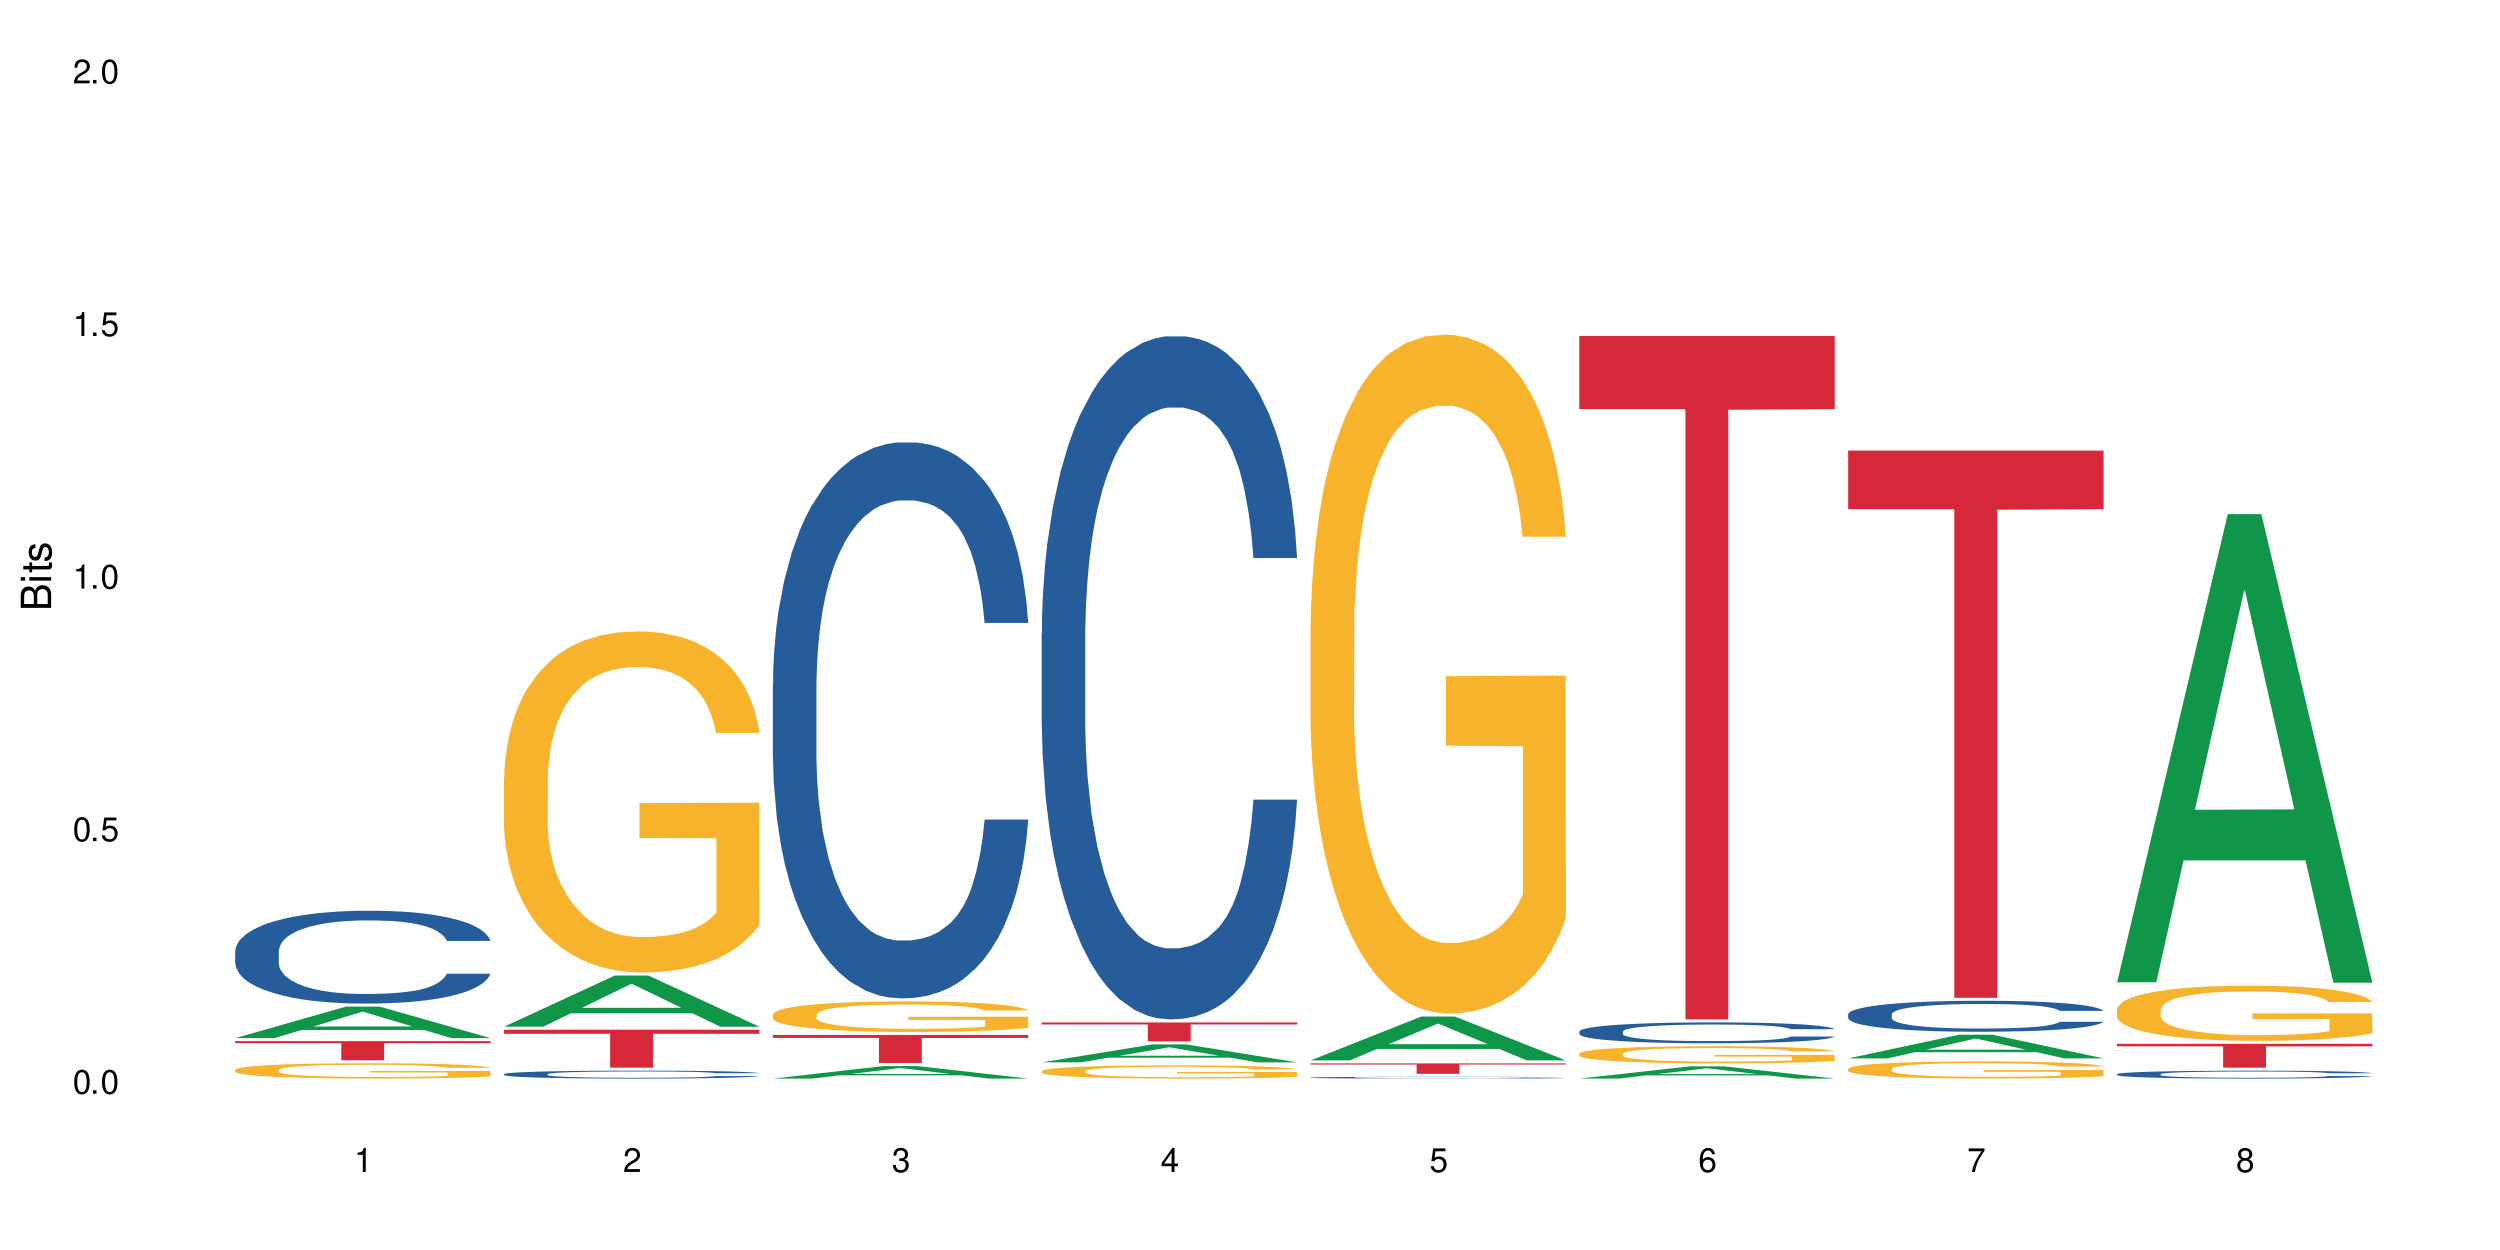 <?xml version="1.0" encoding="UTF-8"?>
<svg xmlns="http://www.w3.org/2000/svg" xmlns:xlink="http://www.w3.org/1999/xlink" width="720" height="360" viewBox="0 0 720 360">
<defs>
<g>
<g id="glyph-0-0">
</g>
<g id="glyph-0-1">
<path d="M 2.641 -6.938 C 2 -6.938 1.422 -6.656 1.078 -6.172 C 0.641 -5.562 0.406 -4.641 0.406 -3.359 C 0.406 -1.016 1.188 0.219 2.641 0.219 C 4.078 0.219 4.859 -1.016 4.859 -3.297 C 4.859 -4.641 4.656 -5.547 4.203 -6.172 C 3.844 -6.656 3.281 -6.938 2.641 -6.938 Z M 2.641 -6.188 C 3.547 -6.188 4 -5.25 4 -3.375 C 4 -1.406 3.562 -0.484 2.625 -0.484 C 1.734 -0.484 1.281 -1.438 1.281 -3.344 C 1.281 -5.25 1.734 -6.188 2.641 -6.188 Z M 2.641 -6.188 "/>
</g>
<g id="glyph-0-2">
<path d="M 1.828 -1 L 0.828 -1 L 0.828 0 L 1.828 0 Z M 1.828 -1 "/>
</g>
<g id="glyph-0-3">
<path d="M 4.562 -6.797 L 1.062 -6.797 L 0.547 -3.094 L 1.328 -3.094 C 1.719 -3.562 2.047 -3.734 2.578 -3.734 C 3.484 -3.734 4.062 -3.109 4.062 -2.094 C 4.062 -1.125 3.484 -0.531 2.578 -0.531 C 1.828 -0.531 1.375 -0.906 1.188 -1.672 L 0.328 -1.672 C 0.453 -1.109 0.547 -0.844 0.75 -0.594 C 1.125 -0.078 1.828 0.219 2.594 0.219 C 3.969 0.219 4.922 -0.781 4.922 -2.219 C 4.922 -3.562 4.031 -4.484 2.719 -4.484 C 2.25 -4.484 1.859 -4.359 1.469 -4.062 L 1.734 -5.969 L 4.562 -5.969 Z M 4.562 -6.797 "/>
</g>
<g id="glyph-0-4">
<path d="M 2.484 -4.938 L 2.484 0 L 3.328 0 L 3.328 -6.938 L 2.766 -6.938 C 2.469 -5.875 2.281 -5.734 0.984 -5.562 L 0.984 -4.938 Z M 2.484 -4.938 "/>
</g>
<g id="glyph-0-5">
<path d="M 4.859 -0.828 L 1.281 -0.828 C 1.359 -1.406 1.672 -1.781 2.5 -2.281 L 3.469 -2.828 C 4.406 -3.344 4.906 -4.062 4.906 -4.906 C 4.906 -5.484 4.672 -6.031 4.266 -6.406 C 3.859 -6.766 3.375 -6.938 2.719 -6.938 C 1.859 -6.938 1.219 -6.625 0.844 -6.031 C 0.609 -5.672 0.5 -5.234 0.484 -4.531 L 1.328 -4.531 C 1.359 -5.016 1.406 -5.281 1.531 -5.516 C 1.75 -5.938 2.188 -6.203 2.703 -6.203 C 3.469 -6.203 4.031 -5.641 4.031 -4.891 C 4.031 -4.344 3.719 -3.859 3.125 -3.516 L 2.234 -3 C 0.812 -2.172 0.406 -1.531 0.328 -0.016 L 4.859 -0.016 Z M 4.859 -0.828 "/>
</g>
<g id="glyph-0-6">
<path d="M 2.125 -3.188 L 2.578 -3.188 C 3.5 -3.188 3.984 -2.766 3.984 -1.922 C 3.984 -1.062 3.469 -0.531 2.594 -0.531 C 1.656 -0.531 1.203 -1 1.156 -2.016 L 0.312 -2.016 C 0.344 -1.453 0.438 -1.094 0.609 -0.781 C 0.953 -0.109 1.625 0.219 2.547 0.219 C 3.953 0.219 4.859 -0.625 4.859 -1.938 C 4.859 -2.828 4.516 -3.297 3.703 -3.594 C 4.344 -3.844 4.656 -4.328 4.656 -5.031 C 4.656 -6.219 3.875 -6.938 2.578 -6.938 C 1.203 -6.938 0.484 -6.172 0.453 -4.703 L 1.297 -4.703 C 1.312 -5.125 1.344 -5.359 1.453 -5.578 C 1.641 -5.969 2.062 -6.203 2.594 -6.203 C 3.344 -6.203 3.797 -5.75 3.797 -5 C 3.797 -4.516 3.609 -4.219 3.25 -4.047 C 3.016 -3.953 2.703 -3.922 2.125 -3.906 Z M 2.125 -3.188 "/>
</g>
<g id="glyph-0-7">
<path d="M 3.141 -1.672 L 3.141 0 L 3.984 0 L 3.984 -1.672 L 4.984 -1.672 L 4.984 -2.438 L 3.984 -2.438 L 3.984 -6.938 L 3.359 -6.938 L 0.266 -2.578 L 0.266 -1.672 Z M 3.141 -2.438 L 1 -2.438 L 3.141 -5.5 Z M 3.141 -2.438 "/>
</g>
<g id="glyph-0-8">
<path d="M 4.781 -5.125 C 4.609 -6.266 3.891 -6.938 2.844 -6.938 C 2.094 -6.938 1.422 -6.578 1.031 -5.953 C 0.594 -5.266 0.406 -4.422 0.406 -3.172 C 0.406 -2 0.578 -1.25 0.984 -0.641 C 1.359 -0.078 1.953 0.219 2.703 0.219 C 3.984 0.219 4.922 -0.75 4.922 -2.094 C 4.922 -3.375 4.062 -4.281 2.844 -4.281 C 2.172 -4.281 1.641 -4.031 1.281 -3.516 C 1.281 -5.234 1.828 -6.188 2.797 -6.188 C 3.391 -6.188 3.797 -5.797 3.938 -5.125 Z M 2.734 -3.531 C 3.547 -3.531 4.062 -2.953 4.062 -2.031 C 4.062 -1.156 3.484 -0.531 2.703 -0.531 C 1.922 -0.531 1.328 -1.188 1.328 -2.078 C 1.328 -2.938 1.906 -3.531 2.734 -3.531 Z M 2.734 -3.531 "/>
</g>
<g id="glyph-0-9">
<path d="M 4.984 -6.797 L 0.438 -6.797 L 0.438 -5.969 L 4.109 -5.969 C 2.5 -3.656 1.828 -2.234 1.328 0 L 2.219 0 C 2.594 -2.172 3.453 -4.047 4.984 -6.094 Z M 4.984 -6.797 "/>
</g>
<g id="glyph-0-10">
<path d="M 3.75 -3.656 C 4.469 -4.094 4.688 -4.438 4.688 -5.078 C 4.688 -6.172 3.844 -6.938 2.641 -6.938 C 1.438 -6.938 0.594 -6.172 0.594 -5.094 C 0.594 -4.438 0.812 -4.094 1.516 -3.656 C 0.734 -3.266 0.359 -2.703 0.359 -1.922 C 0.359 -0.656 1.281 0.219 2.641 0.219 C 3.984 0.219 4.922 -0.656 4.922 -1.922 C 4.922 -2.703 4.531 -3.266 3.75 -3.656 Z M 2.641 -6.188 C 3.359 -6.188 3.812 -5.75 3.812 -5.062 C 3.812 -4.406 3.344 -3.984 2.641 -3.984 C 1.922 -3.984 1.453 -4.406 1.453 -5.078 C 1.453 -5.75 1.922 -6.188 2.641 -6.188 Z M 2.641 -3.266 C 3.484 -3.266 4.062 -2.719 4.062 -1.906 C 4.062 -1.078 3.484 -0.531 2.625 -0.531 C 1.797 -0.531 1.219 -1.094 1.219 -1.906 C 1.219 -2.719 1.781 -3.266 2.641 -3.266 Z M 2.641 -3.266 "/>
</g>
<g id="glyph-1-0">
</g>
<g id="glyph-1-1">
<path d="M 0 -0.953 L 0 -4.891 C 0 -5.719 -0.234 -6.344 -0.734 -6.797 C -1.188 -7.234 -1.812 -7.469 -2.5 -7.469 C -3.547 -7.469 -4.188 -7 -4.625 -5.875 C -4.984 -6.688 -5.625 -7.094 -6.531 -7.094 C -7.172 -7.094 -7.734 -6.859 -8.141 -6.391 C -8.562 -5.922 -8.75 -5.344 -8.75 -4.5 L -8.75 -0.953 Z M -4.984 -2.062 L -7.766 -2.062 L -7.766 -4.219 C -7.766 -4.844 -7.688 -5.203 -7.453 -5.5 C -7.219 -5.812 -6.859 -5.969 -6.375 -5.969 C -5.891 -5.969 -5.531 -5.812 -5.297 -5.5 C -5.062 -5.203 -4.984 -4.844 -4.984 -4.219 Z M -0.984 -2.062 L -4 -2.062 L -4 -4.781 C -4 -5.766 -3.438 -6.359 -2.484 -6.359 C -1.547 -6.359 -0.984 -5.766 -0.984 -4.781 Z M -0.984 -2.062 "/>
</g>
<g id="glyph-1-2">
<path d="M -6.281 -1.797 L -6.281 -0.797 L 0 -0.797 L 0 -1.797 Z M -8.75 -1.797 L -8.75 -0.797 L -7.484 -0.797 L -7.484 -1.797 Z M -8.75 -1.797 "/>
</g>
<g id="glyph-1-3">
<path d="M -6.281 -3.047 L -6.281 -2.016 L -8.016 -2.016 L -8.016 -1.016 L -6.281 -1.016 L -6.281 -0.172 L -5.469 -0.172 L -5.469 -1.016 L -0.719 -1.016 C -0.078 -1.016 0.281 -1.453 0.281 -2.234 C 0.281 -2.5 0.25 -2.719 0.188 -3.047 L -0.641 -3.047 C -0.609 -2.906 -0.594 -2.766 -0.594 -2.562 C -0.594 -2.141 -0.719 -2.016 -1.156 -2.016 L -5.469 -2.016 L -5.469 -3.047 Z M -6.281 -3.047 "/>
</g>
<g id="glyph-1-4">
<path d="M -4.531 -5.25 C -5.766 -5.25 -6.469 -4.422 -6.469 -2.969 C -6.469 -1.516 -5.719 -0.562 -4.547 -0.562 C -3.562 -0.562 -3.094 -1.062 -2.734 -2.562 L -2.516 -3.484 C -2.344 -4.188 -2.094 -4.469 -1.641 -4.469 C -1.047 -4.469 -0.641 -3.875 -0.641 -3 C -0.641 -2.453 -0.797 -2 -1.062 -1.75 C -1.25 -1.594 -1.422 -1.531 -1.875 -1.469 L -1.875 -0.406 C -0.422 -0.453 0.281 -1.266 0.281 -2.922 C 0.281 -4.5 -0.5 -5.516 -1.719 -5.516 C -2.656 -5.516 -3.172 -4.984 -3.469 -3.734 L -3.703 -2.766 C -3.891 -1.953 -4.156 -1.609 -4.594 -1.609 C -5.188 -1.609 -5.547 -2.125 -5.547 -2.938 C -5.547 -3.75 -5.203 -4.172 -4.531 -4.203 Z M -4.531 -5.25 "/>
</g>
</g>
</defs>
<rect x="-72" y="-36" width="864" height="432" fill="rgb(100%, 100%, 100%)" fill-opacity="1"/>
<path fill-rule="nonzero" fill="rgb(6.275%, 58.824%, 28.235%)" fill-opacity="1" d="M 67.73 298.977 L 67.809 298.969 L 99.637 289.898 L 109.301 289.898 L 141.281 298.984 L 130.047 298.984 L 122.031 296.613 L 86.906 296.613 L 79.047 298.977 L 67.73 298.977 L 90.285 295.633 L 118.809 295.625 L 104.586 291.383 L 104.43 291.375 L 104.27 291.398 L 90.207 295.625 L 90.285 295.633 Z M 67.73 298.977 "/>
<path fill-rule="nonzero" fill="rgb(14.51%, 36.078%, 60%)" fill-opacity="1" d="M 67.73 273.941 L 67.82 273.918 L 67.82 273.332 L 68.09 272.402 L 68.719 271.23 L 69.344 270.426 L 70.961 268.984 L 73.203 267.59 L 75.535 266.516 L 77.238 265.879 L 78.766 265.391 L 82.262 264.488 L 84.504 264.023 L 86.926 263.609 L 89.887 263.195 L 92.039 262.949 L 96.883 262.559 L 100.469 262.387 L 103.25 262.316 L 109.262 262.316 L 112.848 262.414 L 115.449 262.535 L 118.32 262.73 L 120.742 262.949 L 124.957 263.488 L 128.727 264.172 L 130.43 264.562 L 133.121 265.32 L 135.184 266.051 L 136.617 266.688 L 138.234 267.59 L 139.668 268.691 L 140.746 269.934 L 141.281 270.984 L 128.727 270.984 L 128.098 270.008 L 127.379 269.25 L 126.035 268.25 L 124.688 267.543 L 122.805 266.832 L 121.102 266.371 L 118.77 265.906 L 116.707 265.613 L 114.555 265.391 L 112.488 265.246 L 108.543 265.098 L 103.969 265.098 L 102.266 265.148 L 98.766 265.344 L 96.883 265.516 L 94.191 265.855 L 92.309 266.176 L 90.066 266.664 L 88.539 267.078 L 86.656 267.711 L 85.312 268.273 L 83.785 269.082 L 82.891 269.691 L 82.082 270.375 L 81.363 271.18 L 80.828 272.035 L 80.469 272.941 L 80.289 273.82 L 80.289 277.605 L 80.469 278.484 L 80.918 279.512 L 82.082 281 L 83.785 282.293 L 85.762 283.32 L 87.645 284.055 L 88.719 284.395 L 90.156 284.785 L 92.398 285.273 L 95.629 285.762 L 97.512 285.957 L 100.383 286.152 L 103.34 286.25 L 107.289 286.25 L 110.785 286.152 L 113.117 286.031 L 115.539 285.836 L 118.859 285.422 L 120.922 285.031 L 122.715 284.566 L 124.062 284.102 L 124.957 283.711 L 126.305 282.953 L 127.379 282.125 L 128.188 281.27 L 128.727 280.438 L 141.281 280.438 L 140.746 281.414 L 139.938 282.367 L 139.129 283.078 L 137.875 283.93 L 136.441 284.688 L 134.375 285.543 L 132.672 286.105 L 130.43 286.715 L 128.367 287.18 L 126.125 287.594 L 122.805 288.082 L 120.652 288.328 L 118.32 288.547 L 115.539 288.742 L 112.043 288.914 L 108.273 289.012 L 104.777 289.035 L 101.008 288.988 L 98.227 288.891 L 94.551 288.668 L 89.977 288.23 L 86.656 287.766 L 84.055 287.301 L 81.812 286.812 L 79.301 286.152 L 76.074 285.078 L 74.098 284.25 L 72.754 283.566 L 71.23 282.613 L 70.152 281.758 L 68.898 280.391 L 68 278.656 L 67.73 277.312 Z M 67.73 273.941 "/>
<path fill-rule="nonzero" fill="rgb(96.863%, 70.196%, 16.863%)" fill-opacity="1" d="M 67.73 308.105 L 67.82 308.102 L 67.82 308.02 L 68.18 307.836 L 69.078 307.586 L 70.242 307.379 L 71.5 307.219 L 72.305 307.133 L 73.652 307.012 L 74.816 306.922 L 77.777 306.742 L 81.543 306.57 L 83.609 306.496 L 85.941 306.43 L 89.258 306.352 L 90.785 306.324 L 95.449 306.258 L 100.738 306.219 L 106.57 306.207 L 109.262 306.211 L 112.938 306.227 L 117.961 306.27 L 120.832 306.312 L 123.074 306.352 L 125.406 306.406 L 128.277 306.484 L 130.969 306.582 L 133.121 306.68 L 135.273 306.801 L 137.066 306.93 L 138.594 307.07 L 139.938 307.242 L 140.746 307.383 L 141.281 307.523 L 128.816 307.523 L 128.098 307.383 L 127.289 307.273 L 125.945 307.141 L 124.598 307.043 L 123.254 306.969 L 120.742 306.863 L 118.59 306.797 L 115.898 306.742 L 113.297 306.703 L 110.336 306.68 L 108.543 306.672 L 103.789 306.672 L 99.484 306.699 L 96.973 306.734 L 95.18 306.766 L 92.668 306.824 L 91.141 306.875 L 90.246 306.906 L 87.555 307.031 L 85.762 307.145 L 84.773 307.223 L 83.52 307.344 L 82.621 307.453 L 81.633 307.613 L 81.098 307.734 L 80.379 308.012 L 80.289 308.738 L 80.559 308.891 L 81.098 309.059 L 81.812 309.203 L 82.891 309.359 L 83.965 309.477 L 85.852 309.633 L 87.465 309.738 L 88.719 309.805 L 91.141 309.914 L 92.129 309.953 L 94.461 310.023 L 96.883 310.082 L 99.844 310.129 L 102.086 310.156 L 105.672 310.176 L 110.246 310.176 L 115.629 310.148 L 119.039 310.117 L 121.371 310.086 L 122.895 310.059 L 124.777 310.012 L 126.125 309.973 L 127.379 309.93 L 128.906 309.859 L 128.906 308.891 L 106.75 308.887 L 106.75 308.434 L 141.195 308.43 L 141.281 310.012 L 139.398 310.121 L 137.066 310.227 L 134.824 310.309 L 132.492 310.375 L 129.176 310.453 L 126.484 310.504 L 122.355 310.559 L 118.59 310.594 L 114.645 310.621 L 111.145 310.633 L 107.02 310.637 L 103.34 310.629 L 99.395 310.602 L 96.254 310.57 L 93.383 310.531 L 90.516 310.477 L 86.926 310.395 L 84.594 310.324 L 82.172 310.238 L 79.75 310.137 L 77.598 310.027 L 76.164 309.945 L 74.727 309.848 L 73.203 309.727 L 71.766 309.59 L 70.691 309.461 L 69.703 309.32 L 68.988 309.188 L 68.27 309.004 L 67.91 308.859 L 67.73 308.734 Z M 67.73 308.105 "/>
<path fill-rule="nonzero" fill="rgb(83.922%, 15.686%, 22.353%)" fill-opacity="1" d="M 67.73 299.848 L 141.281 299.848 L 141.281 300.434 L 110.629 300.441 L 110.629 305.348 L 98.297 305.348 L 98.297 300.445 L 98.117 300.434 L 67.73 300.434 Z M 67.73 299.848 "/>
<path fill-rule="nonzero" fill="rgb(6.275%, 58.824%, 28.235%)" fill-opacity="1" d="M 145.156 295.68 L 145.234 295.668 L 177.059 280.953 L 186.723 280.953 L 218.707 295.695 L 207.469 295.695 L 199.453 291.848 L 164.328 291.848 L 156.469 295.68 L 145.156 295.68 L 167.707 290.254 L 196.23 290.242 L 182.008 283.359 L 181.852 283.348 L 181.695 283.387 L 167.629 290.242 L 167.707 290.254 Z M 145.156 295.68 "/>
<path fill-rule="nonzero" fill="rgb(14.51%, 36.078%, 60%)" fill-opacity="1" d="M 145.156 309.34 L 145.242 309.34 L 145.242 309.289 L 145.512 309.207 L 146.141 309.109 L 146.77 309.039 L 148.383 308.914 L 150.625 308.797 L 152.957 308.703 L 154.664 308.648 L 156.188 308.605 L 159.684 308.527 L 161.93 308.488 L 164.352 308.453 L 167.309 308.418 L 169.461 308.398 L 174.305 308.363 L 177.895 308.348 L 180.676 308.344 L 186.684 308.344 L 190.273 308.352 L 192.875 308.359 L 195.742 308.379 L 198.164 308.398 L 202.383 308.441 L 206.148 308.5 L 207.852 308.535 L 210.543 308.602 L 212.605 308.664 L 214.043 308.719 L 215.656 308.797 L 217.094 308.891 L 218.168 308.996 L 218.707 309.086 L 206.148 309.086 L 205.52 309.004 L 204.805 308.938 L 203.457 308.852 L 202.113 308.789 L 200.23 308.73 L 198.523 308.691 L 196.191 308.652 L 194.129 308.625 L 191.977 308.605 L 189.914 308.594 L 185.969 308.582 L 181.391 308.582 L 179.688 308.586 L 176.191 308.602 L 174.305 308.617 L 171.613 308.645 L 169.73 308.672 L 167.488 308.715 L 165.965 308.75 L 164.082 308.805 L 162.734 308.855 L 161.211 308.922 L 160.312 308.977 L 159.508 309.035 L 158.789 309.102 L 158.25 309.176 L 157.891 309.254 L 157.711 309.328 L 157.711 309.656 L 157.891 309.73 L 158.34 309.816 L 159.508 309.945 L 161.211 310.059 L 163.184 310.145 L 165.066 310.207 L 166.145 310.238 L 167.578 310.27 L 169.82 310.312 L 173.051 310.355 L 174.934 310.371 L 177.805 310.387 L 180.766 310.398 L 184.711 310.398 L 188.211 310.387 L 190.543 310.379 L 192.965 310.359 L 196.281 310.324 L 198.344 310.293 L 200.141 310.254 L 201.484 310.211 L 202.383 310.18 L 203.727 310.113 L 204.805 310.043 L 205.609 309.969 L 206.148 309.898 L 218.707 309.898 L 218.168 309.98 L 217.359 310.062 L 216.555 310.125 L 215.297 310.199 L 213.863 310.262 L 211.801 310.336 L 210.094 310.383 L 207.852 310.438 L 205.789 310.477 L 203.547 310.512 L 200.23 310.555 L 198.074 310.574 L 195.742 310.594 L 192.965 310.609 L 189.465 310.625 L 185.699 310.633 L 182.199 310.637 L 178.434 310.633 L 175.652 310.625 L 171.973 310.605 L 167.398 310.566 L 164.082 310.527 L 161.48 310.488 L 159.238 310.445 L 156.727 310.387 L 153.496 310.297 L 151.523 310.227 L 150.176 310.168 L 148.652 310.086 L 147.574 310.012 L 146.32 309.895 L 145.422 309.746 L 145.156 309.629 Z M 145.156 309.34 "/>
<path fill-rule="nonzero" fill="rgb(96.863%, 70.196%, 16.863%)" fill-opacity="1" d="M 145.156 223.926 L 145.242 223.836 L 145.242 222.043 L 145.602 218.004 L 146.5 212.441 L 147.664 207.867 L 148.922 204.277 L 149.73 202.391 L 151.074 199.699 L 152.242 197.727 L 155.199 193.691 L 158.969 189.922 L 161.031 188.305 L 163.363 186.781 L 166.684 185.078 L 168.207 184.449 L 172.871 183.012 L 178.164 182.117 L 183.992 181.848 L 186.684 181.938 L 190.363 182.297 L 195.387 183.281 L 198.254 184.18 L 200.496 185.078 L 202.828 186.242 L 205.699 188.039 L 208.391 190.191 L 210.543 192.344 L 212.695 195.035 L 214.492 197.906 L 216.016 201.047 L 217.359 204.816 L 218.168 207.957 L 218.707 211.094 L 206.238 211.094 L 205.52 207.957 L 204.715 205.531 L 203.367 202.57 L 202.023 200.418 L 200.676 198.715 L 198.164 196.383 L 196.012 194.945 L 193.32 193.691 L 190.723 192.883 L 187.762 192.344 L 185.969 192.164 L 181.211 192.164 L 176.906 192.793 L 174.395 193.512 L 172.602 194.227 L 170.09 195.574 L 168.566 196.648 L 167.668 197.367 L 164.977 200.148 L 163.184 202.66 L 162.195 204.367 L 160.941 207.059 L 160.043 209.48 L 159.059 213.07 L 158.52 215.762 L 157.801 221.863 L 157.711 238.012 L 157.98 241.422 L 158.52 245.102 L 159.238 248.328 L 160.312 251.738 L 161.391 254.34 L 163.273 257.84 L 164.887 260.172 L 166.145 261.699 L 168.566 264.121 L 169.551 264.93 L 171.883 266.543 L 174.305 267.801 L 177.266 268.875 L 179.508 269.414 L 183.098 269.863 L 187.672 269.863 L 193.055 269.324 L 196.461 268.605 L 198.793 267.891 L 200.32 267.262 L 202.203 266.273 L 203.547 265.375 L 204.805 264.391 L 206.328 262.863 L 206.328 241.422 L 184.172 241.332 L 184.172 231.281 L 218.617 231.191 L 218.707 266.273 L 216.824 268.695 L 214.492 271.027 L 212.25 272.824 L 209.918 274.348 L 206.598 276.055 L 203.906 277.129 L 199.781 278.387 L 196.012 279.195 L 192.066 279.73 L 188.566 280 L 184.441 280.09 L 180.766 279.91 L 176.816 279.375 L 173.68 278.656 L 170.809 277.758 L 167.938 276.59 L 164.352 274.707 L 162.016 273.184 L 159.594 271.297 L 157.172 269.055 L 155.02 266.633 L 153.586 264.75 L 152.152 262.594 L 150.625 259.902 L 149.191 256.852 L 148.113 254.07 L 147.129 250.93 L 146.41 247.973 L 145.691 243.934 L 145.332 240.703 L 145.156 237.922 Z M 145.156 223.926 "/>
<path fill-rule="nonzero" fill="rgb(83.922%, 15.686%, 22.353%)" fill-opacity="1" d="M 145.156 296.555 L 218.707 296.555 L 218.707 297.727 L 188.051 297.734 L 188.051 307.48 L 175.719 307.48 L 175.719 297.746 L 175.539 297.727 L 145.156 297.727 Z M 145.156 296.555 "/>
<path fill-rule="nonzero" fill="rgb(6.275%, 58.824%, 28.235%)" fill-opacity="1" d="M 222.578 310.633 L 222.656 310.629 L 254.48 307.02 L 264.148 307.02 L 296.129 310.637 L 284.895 310.637 L 276.879 309.691 L 241.75 309.691 L 233.895 310.633 L 222.578 310.633 L 245.129 309.301 L 273.656 309.297 L 259.434 307.609 L 259.273 307.605 L 259.117 307.617 L 245.051 309.297 L 245.129 309.301 Z M 222.578 310.633 "/>
<path fill-rule="nonzero" fill="rgb(14.51%, 36.078%, 60%)" fill-opacity="1" d="M 222.578 197.109 L 222.668 196.965 L 222.668 193.453 L 222.938 187.891 L 223.562 180.867 L 224.191 176.039 L 225.809 167.406 L 228.051 159.062 L 230.383 152.625 L 232.086 148.82 L 233.609 145.895 L 237.109 140.48 L 239.352 137.699 L 241.773 135.211 L 244.734 132.723 L 246.887 131.262 L 251.73 128.918 L 255.316 127.895 L 258.098 127.457 L 264.109 127.457 L 267.695 128.043 L 270.297 128.773 L 273.168 129.945 L 275.59 131.262 L 279.805 134.48 L 283.57 138.578 L 285.277 140.918 L 287.969 145.453 L 290.031 149.844 L 291.465 153.648 L 293.082 159.062 L 294.516 165.648 L 295.59 173.109 L 296.129 179.402 L 283.57 179.402 L 282.945 173.551 L 282.227 169.016 L 280.883 163.016 L 279.535 158.77 L 277.652 154.527 L 275.949 151.746 L 273.617 148.965 L 271.551 147.211 L 269.398 145.895 L 267.336 145.016 L 263.391 144.137 L 258.816 144.137 L 257.109 144.43 L 253.613 145.602 L 251.73 146.625 L 249.039 148.676 L 247.156 150.578 L 244.914 153.504 L 243.387 155.992 L 241.504 159.797 L 240.16 163.16 L 238.633 167.988 L 237.738 171.648 L 236.93 175.746 L 236.211 180.574 L 235.672 185.695 L 235.316 191.109 L 235.137 196.379 L 235.137 219.059 L 235.316 224.328 L 235.762 230.473 L 236.93 239.398 L 238.633 247.156 L 240.605 253.301 L 242.492 257.691 L 243.566 259.738 L 245.004 262.082 L 247.246 265.008 L 250.473 267.934 L 252.355 269.105 L 255.227 270.273 L 258.188 270.859 L 262.133 270.859 L 265.633 270.273 L 267.965 269.543 L 270.387 268.371 L 273.707 265.887 L 275.77 263.543 L 277.562 260.766 L 278.906 257.984 L 279.805 255.641 L 281.148 251.105 L 282.227 246.129 L 283.035 241.008 L 283.57 236.035 L 296.129 236.035 L 295.59 241.887 L 294.785 247.594 L 293.977 251.836 L 292.723 256.961 L 291.285 261.496 L 289.223 266.617 L 287.52 269.984 L 285.277 273.641 L 283.215 276.422 L 280.973 278.91 L 277.652 281.836 L 275.5 283.297 L 273.168 284.617 L 270.387 285.785 L 266.887 286.812 L 263.121 287.395 L 259.621 287.543 L 255.855 287.25 L 253.074 286.664 L 249.398 285.348 L 244.824 282.715 L 241.504 279.934 L 238.902 277.152 L 236.66 274.227 L 234.148 270.273 L 230.918 263.836 L 228.945 258.863 L 227.602 254.766 L 226.074 249.059 L 225 243.938 L 223.742 235.742 L 222.848 225.352 L 222.578 217.305 Z M 222.578 197.109 "/>
<path fill-rule="nonzero" fill="rgb(96.863%, 70.196%, 16.863%)" fill-opacity="1" d="M 222.578 292.172 L 222.668 292.164 L 222.668 292.004 L 223.027 291.641 L 223.922 291.145 L 225.09 290.734 L 226.344 290.414 L 227.152 290.242 L 228.496 290.004 L 229.664 289.824 L 232.625 289.465 L 236.391 289.125 L 238.453 288.98 L 240.785 288.844 L 244.105 288.691 L 245.629 288.637 L 250.293 288.508 L 255.586 288.426 L 261.418 288.402 L 264.109 288.41 L 267.785 288.441 L 272.809 288.531 L 275.68 288.613 L 277.922 288.691 L 280.254 288.797 L 283.125 288.957 L 285.816 289.148 L 287.969 289.344 L 290.121 289.586 L 291.914 289.84 L 293.438 290.121 L 294.785 290.461 L 295.59 290.742 L 296.129 291.023 L 283.66 291.023 L 282.945 290.742 L 282.137 290.523 L 280.793 290.258 L 279.445 290.066 L 278.102 289.914 L 275.59 289.703 L 273.438 289.578 L 270.746 289.465 L 268.145 289.391 L 265.184 289.344 L 263.391 289.328 L 258.637 289.328 L 254.332 289.383 L 251.82 289.449 L 250.023 289.512 L 247.512 289.633 L 245.988 289.73 L 245.094 289.793 L 242.402 290.043 L 240.605 290.27 L 239.621 290.422 L 238.363 290.66 L 237.469 290.879 L 236.48 291.199 L 235.941 291.441 L 235.227 291.988 L 235.137 293.434 L 235.406 293.738 L 235.941 294.07 L 236.66 294.359 L 237.738 294.664 L 238.812 294.898 L 240.695 295.211 L 242.312 295.418 L 243.566 295.555 L 245.988 295.773 L 246.977 295.844 L 249.309 295.988 L 251.73 296.102 L 254.691 296.199 L 256.934 296.246 L 260.52 296.289 L 265.094 296.289 L 270.477 296.238 L 273.887 296.176 L 276.219 296.109 L 277.742 296.055 L 279.625 295.965 L 280.973 295.887 L 282.227 295.797 L 283.75 295.66 L 283.75 293.738 L 261.598 293.73 L 261.598 292.832 L 296.039 292.824 L 296.129 295.965 L 294.246 296.184 L 291.914 296.391 L 289.672 296.555 L 287.34 296.691 L 284.02 296.844 L 281.328 296.938 L 277.203 297.051 L 273.438 297.125 L 269.488 297.172 L 265.992 297.195 L 261.867 297.203 L 258.188 297.188 L 254.242 297.141 L 251.102 297.074 L 248.23 296.996 L 245.359 296.891 L 241.773 296.723 L 239.441 296.586 L 237.02 296.418 L 234.598 296.215 L 232.445 296 L 231.008 295.828 L 229.574 295.637 L 228.051 295.395 L 226.613 295.121 L 225.539 294.871 L 224.551 294.59 L 223.832 294.328 L 223.117 293.965 L 222.758 293.676 L 222.578 293.426 Z M 222.578 292.172 "/>
<path fill-rule="nonzero" fill="rgb(83.922%, 15.686%, 22.353%)" fill-opacity="1" d="M 222.578 298.062 L 296.129 298.062 L 296.129 298.93 L 265.477 298.938 L 265.477 306.16 L 253.141 306.16 L 253.141 298.945 L 252.965 298.93 L 222.578 298.93 Z M 222.578 298.062 "/>
<path fill-rule="nonzero" fill="rgb(6.275%, 58.824%, 28.235%)" fill-opacity="1" d="M 300 305.961 L 300.078 305.953 L 331.906 300.781 L 341.57 300.781 L 373.555 305.965 L 362.316 305.965 L 354.301 304.609 L 319.176 304.609 L 311.316 305.961 L 300 305.961 L 322.555 304.051 L 351.078 304.047 L 336.855 301.625 L 336.699 301.621 L 336.543 301.637 L 322.477 304.047 L 322.555 304.051 Z M 300 305.961 "/>
<path fill-rule="nonzero" fill="rgb(14.51%, 36.078%, 60%)" fill-opacity="1" d="M 300 182.477 L 300.09 182.297 L 300.09 177.98 L 300.359 171.148 L 300.988 162.52 L 301.617 156.586 L 303.23 145.977 L 305.473 135.727 L 307.805 127.816 L 309.508 123.141 L 311.035 119.543 L 314.531 112.891 L 316.773 109.477 L 319.195 106.418 L 322.156 103.363 L 324.309 101.562 L 329.152 98.688 L 332.742 97.43 L 335.52 96.887 L 341.531 96.887 L 345.117 97.609 L 347.719 98.508 L 350.59 99.945 L 353.012 101.562 L 357.227 105.52 L 360.996 110.555 L 362.699 113.43 L 365.391 119.004 L 367.453 124.398 L 368.891 129.074 L 370.504 135.727 L 371.938 143.82 L 373.016 152.988 L 373.555 160.719 L 360.996 160.719 L 360.367 153.527 L 359.648 147.953 L 358.305 140.582 L 356.961 135.367 L 355.074 130.152 L 353.371 126.738 L 351.039 123.32 L 348.977 121.164 L 346.824 119.543 L 344.762 118.465 L 340.812 117.387 L 336.238 117.387 L 334.535 117.746 L 331.035 119.184 L 329.152 120.441 L 326.461 122.961 L 324.578 125.297 L 322.336 128.895 L 320.812 131.949 L 318.926 136.625 L 317.582 140.762 L 316.059 146.695 L 315.16 151.191 L 314.352 156.227 L 313.637 162.16 L 313.098 168.453 L 312.738 175.105 L 312.559 181.578 L 312.559 209.449 L 312.738 215.922 L 313.188 223.473 L 314.352 234.441 L 316.059 243.973 L 318.031 251.523 L 319.914 256.918 L 320.992 259.434 L 322.426 262.312 L 324.668 265.91 L 327.898 269.504 L 329.781 270.941 L 332.652 272.383 L 335.609 273.102 L 339.559 273.102 L 343.055 272.383 L 345.387 271.484 L 347.809 270.043 L 351.129 266.988 L 353.191 264.109 L 354.984 260.695 L 356.332 257.277 L 357.227 254.402 L 358.574 248.828 L 359.648 242.715 L 360.457 236.418 L 360.996 230.305 L 373.555 230.305 L 373.016 237.5 L 372.207 244.512 L 371.402 249.727 L 370.145 256.02 L 368.711 261.594 L 366.645 267.887 L 364.941 272.023 L 362.699 276.516 L 360.637 279.934 L 358.395 282.992 L 355.074 286.586 L 352.922 288.383 L 350.59 290.004 L 347.809 291.441 L 344.312 292.699 L 340.543 293.418 L 337.047 293.598 L 333.277 293.238 L 330.5 292.52 L 326.82 290.902 L 322.246 287.664 L 318.926 284.25 L 316.324 280.832 L 314.082 277.238 L 311.57 272.383 L 308.344 264.469 L 306.371 258.355 L 305.023 253.32 L 303.5 246.309 L 302.422 240.016 L 301.168 229.945 L 300.27 217.18 L 300 207.289 Z M 300 182.477 "/>
<path fill-rule="nonzero" fill="rgb(96.863%, 70.196%, 16.863%)" fill-opacity="1" d="M 300 308.457 L 300.09 308.453 L 300.09 308.383 L 300.449 308.227 L 301.348 308.012 L 302.512 307.836 L 303.77 307.695 L 304.574 307.621 L 305.922 307.516 L 307.086 307.441 L 310.047 307.285 L 313.816 307.137 L 315.879 307.074 L 318.211 307.016 L 321.527 306.949 L 323.055 306.926 L 327.719 306.871 L 333.012 306.836 L 338.84 306.824 L 341.531 306.828 L 345.207 306.844 L 350.23 306.879 L 353.102 306.914 L 355.344 306.949 L 357.676 306.996 L 360.547 307.066 L 363.238 307.148 L 365.391 307.23 L 367.543 307.336 L 369.336 307.449 L 370.863 307.57 L 372.207 307.715 L 373.016 307.836 L 373.555 307.961 L 361.086 307.961 L 360.367 307.836 L 359.559 307.742 L 358.215 307.629 L 356.871 307.547 L 355.523 307.48 L 353.012 307.391 L 350.859 307.332 L 348.168 307.285 L 345.566 307.254 L 342.609 307.23 L 340.812 307.227 L 336.059 307.227 L 331.754 307.25 L 329.242 307.277 L 327.449 307.305 L 324.938 307.359 L 323.414 307.398 L 322.516 307.426 L 319.824 307.535 L 318.031 307.633 L 317.043 307.699 L 315.789 307.805 L 314.891 307.898 L 313.902 308.035 L 313.367 308.141 L 312.648 308.379 L 312.559 309.004 L 312.828 309.137 L 313.367 309.277 L 314.082 309.402 L 315.16 309.535 L 316.234 309.637 L 318.121 309.773 L 319.734 309.863 L 320.992 309.922 L 323.414 310.016 L 324.398 310.047 L 326.73 310.109 L 329.152 310.16 L 332.113 310.199 L 334.355 310.223 L 337.941 310.238 L 342.52 310.238 L 347.898 310.219 L 351.309 310.191 L 353.641 310.164 L 355.164 310.137 L 357.047 310.102 L 358.395 310.066 L 359.648 310.027 L 361.176 309.969 L 361.176 309.137 L 339.02 309.133 L 339.02 308.742 L 373.465 308.738 L 373.555 310.102 L 371.668 310.195 L 369.336 310.285 L 367.094 310.355 L 364.762 310.414 L 361.445 310.48 L 358.754 310.52 L 354.629 310.57 L 350.859 310.602 L 346.914 310.621 L 343.414 310.633 L 339.289 310.637 L 335.609 310.629 L 331.664 310.609 L 328.523 310.582 L 325.656 310.547 L 322.785 310.5 L 319.195 310.426 L 316.863 310.367 L 314.441 310.293 L 312.02 310.207 L 309.867 310.113 L 308.434 310.039 L 306.996 309.957 L 305.473 309.852 L 304.039 309.734 L 302.961 309.625 L 301.973 309.504 L 301.258 309.391 L 300.539 309.234 L 300.18 309.109 L 300 309 Z M 300 308.457 "/>
<path fill-rule="nonzero" fill="rgb(83.922%, 15.686%, 22.353%)" fill-opacity="1" d="M 300 294.461 L 373.555 294.461 L 373.555 295.043 L 342.898 295.051 L 342.898 299.918 L 330.566 299.918 L 330.566 295.055 L 330.387 295.043 L 300 295.043 Z M 300 294.461 "/>
<path fill-rule="nonzero" fill="rgb(6.275%, 58.824%, 28.235%)" fill-opacity="1" d="M 377.426 305.391 L 377.504 305.379 L 409.328 292.766 L 418.992 292.766 L 450.977 305.402 L 439.738 305.402 L 431.723 302.102 L 396.598 302.102 L 388.738 305.391 L 377.426 305.391 L 399.977 300.738 L 428.504 300.727 L 414.277 294.828 L 414.121 294.816 L 413.965 294.852 L 399.898 300.727 L 399.977 300.738 Z M 377.426 305.391 "/>
<path fill-rule="nonzero" fill="rgb(14.51%, 36.078%, 60%)" fill-opacity="1" d="M 377.426 310.344 L 377.516 310.344 L 377.516 310.332 L 377.781 310.312 L 378.41 310.293 L 379.039 310.277 L 380.652 310.246 L 382.895 310.223 L 385.227 310.199 L 386.934 310.188 L 388.457 310.18 L 391.957 310.16 L 394.199 310.152 L 396.621 310.145 L 399.578 310.137 L 401.734 310.133 L 406.574 310.125 L 410.164 310.121 L 412.945 310.117 L 418.953 310.117 L 422.543 310.121 L 425.145 310.125 L 428.016 310.129 L 430.438 310.133 L 434.652 310.141 L 438.418 310.156 L 440.125 310.164 L 442.812 310.176 L 444.879 310.191 L 446.312 310.203 L 447.926 310.223 L 449.363 310.242 L 450.438 310.266 L 450.977 310.285 L 438.418 310.285 L 437.789 310.27 L 437.074 310.254 L 435.727 310.234 L 434.383 310.219 L 432.5 310.207 L 430.793 310.199 L 428.461 310.188 L 426.398 310.184 L 424.246 310.18 L 422.184 310.176 L 418.238 310.172 L 411.957 310.172 L 408.461 310.176 L 406.574 310.18 L 403.887 310.188 L 402 310.195 L 399.758 310.203 L 398.234 310.211 L 396.352 310.223 L 395.004 310.234 L 393.48 310.25 L 392.582 310.262 L 391.777 310.273 L 391.059 310.289 L 390.52 310.309 L 390.16 310.324 L 389.98 310.34 L 389.98 310.414 L 390.16 310.434 L 390.609 310.453 L 391.777 310.48 L 393.48 310.504 L 395.453 310.523 L 397.336 310.539 L 398.414 310.547 L 399.848 310.555 L 402.09 310.562 L 405.32 310.574 L 407.203 310.578 L 410.074 310.578 L 413.035 310.582 L 416.98 310.582 L 420.48 310.578 L 422.812 310.578 L 425.234 310.574 L 428.551 310.566 L 430.613 310.559 L 432.41 310.551 L 433.754 310.539 L 434.652 310.531 L 435.996 310.52 L 437.074 310.504 L 437.879 310.484 L 438.418 310.469 L 450.977 310.469 L 450.438 310.488 L 449.633 310.508 L 448.824 310.52 L 447.566 310.535 L 446.133 310.551 L 444.07 310.566 L 442.367 310.578 L 440.125 310.59 L 438.059 310.602 L 435.816 310.609 L 432.5 310.617 L 430.348 310.621 L 428.016 310.625 L 425.234 310.629 L 421.734 310.633 L 417.969 310.637 L 410.703 310.637 L 407.922 310.633 L 404.242 310.629 L 399.668 310.621 L 396.352 310.609 L 393.75 310.602 L 391.508 310.594 L 388.996 310.578 L 385.766 310.559 L 383.793 310.543 L 382.449 310.531 L 380.922 310.512 L 379.848 310.496 L 378.59 310.469 L 377.695 310.434 L 377.426 310.41 Z M 377.426 310.344 "/>
<path fill-rule="nonzero" fill="rgb(96.863%, 70.196%, 16.863%)" fill-opacity="1" d="M 377.426 180.113 L 377.516 179.934 L 377.516 176.363 L 377.871 168.328 L 378.77 157.254 L 379.938 148.148 L 381.191 141.004 L 382 137.254 L 383.344 131.898 L 384.512 127.969 L 387.469 119.934 L 391.238 112.434 L 393.301 109.219 L 395.633 106.18 L 398.953 102.789 L 400.477 101.539 L 405.141 98.68 L 410.434 96.895 L 416.262 96.359 L 418.953 96.539 L 422.633 97.254 L 427.656 99.219 L 430.527 101.004 L 432.77 102.789 L 435.102 105.109 L 437.969 108.684 L 440.66 112.969 L 442.812 117.254 L 444.969 122.609 L 446.762 128.324 L 448.285 134.574 L 449.633 142.074 L 450.438 148.328 L 450.977 154.578 L 438.508 154.578 L 437.789 148.328 L 436.984 143.504 L 435.637 137.613 L 434.293 133.324 L 432.949 129.934 L 430.438 125.289 L 428.281 122.434 L 425.594 119.934 L 422.992 118.324 L 420.031 117.254 L 418.238 116.895 L 413.484 116.895 L 409.176 118.145 L 406.664 119.574 L 404.871 121.004 L 402.359 123.684 L 400.836 125.824 L 399.938 127.254 L 397.246 132.789 L 395.453 137.789 L 394.469 141.184 L 393.211 146.539 L 392.312 151.363 L 391.328 158.504 L 390.789 163.863 L 390.07 176.008 L 389.98 208.152 L 390.25 214.938 L 390.789 222.258 L 391.508 228.688 L 392.582 235.473 L 393.66 240.652 L 395.543 247.617 L 397.156 252.258 L 398.414 255.297 L 400.836 260.117 L 401.82 261.723 L 404.156 264.938 L 406.574 267.438 L 409.535 269.582 L 411.777 270.652 L 415.367 271.547 L 419.941 271.547 L 425.324 270.477 L 428.73 269.047 L 431.062 267.617 L 432.59 266.367 L 434.473 264.402 L 435.816 262.617 L 437.074 260.652 L 438.598 257.617 L 438.598 214.938 L 416.441 214.758 L 416.441 194.758 L 450.887 194.578 L 450.977 264.402 L 449.094 269.227 L 446.762 273.867 L 444.52 277.438 L 442.188 280.477 L 438.867 283.867 L 436.176 286.012 L 432.051 288.512 L 428.281 290.117 L 424.336 291.191 L 420.84 291.727 L 416.711 291.902 L 413.035 291.547 L 409.086 290.477 L 405.949 289.047 L 403.078 287.262 L 400.207 284.941 L 396.621 281.191 L 394.289 278.152 L 391.867 274.402 L 389.445 269.938 L 387.293 265.117 L 385.855 261.367 L 384.422 257.082 L 382.895 251.723 L 381.461 245.652 L 380.383 240.117 L 379.398 233.867 L 378.68 227.973 L 377.961 219.938 L 377.605 213.508 L 377.426 207.973 Z M 377.426 180.113 "/>
<path fill-rule="nonzero" fill="rgb(83.922%, 15.686%, 22.353%)" fill-opacity="1" d="M 377.426 306.262 L 450.977 306.262 L 450.977 306.582 L 420.324 306.586 L 420.324 309.258 L 407.988 309.258 L 407.988 306.59 L 407.809 306.582 L 377.426 306.582 Z M 377.426 306.262 "/>
<path fill-rule="nonzero" fill="rgb(6.275%, 58.824%, 28.235%)" fill-opacity="1" d="M 454.848 310.633 L 454.926 310.629 L 486.75 307.098 L 496.418 307.098 L 528.398 310.637 L 517.164 310.637 L 509.148 309.711 L 474.023 309.711 L 466.164 310.633 L 454.848 310.633 L 477.402 309.328 L 505.926 309.328 L 491.703 307.676 L 491.547 307.672 L 491.387 307.684 L 477.32 309.328 L 477.402 309.328 Z M 454.848 310.633 "/>
<path fill-rule="nonzero" fill="rgb(14.51%, 36.078%, 60%)" fill-opacity="1" d="M 454.848 297.066 L 454.938 297.059 L 454.938 296.93 L 455.207 296.719 L 455.836 296.457 L 456.461 296.273 L 458.078 295.949 L 460.32 295.637 L 462.652 295.395 L 464.355 295.25 L 465.879 295.141 L 469.379 294.938 L 471.621 294.836 L 474.043 294.742 L 477.004 294.648 L 479.156 294.594 L 484 294.504 L 487.586 294.465 L 490.367 294.449 L 496.379 294.449 L 499.965 294.473 L 502.566 294.5 L 505.438 294.543 L 507.859 294.594 L 512.074 294.715 L 515.844 294.867 L 517.547 294.953 L 520.238 295.125 L 522.301 295.289 L 523.734 295.434 L 525.352 295.637 L 526.785 295.883 L 527.863 296.164 L 528.398 296.402 L 515.844 296.402 L 515.215 296.18 L 514.496 296.012 L 513.152 295.785 L 511.805 295.625 L 509.922 295.465 L 508.219 295.363 L 505.887 295.258 L 503.824 295.191 L 501.672 295.141 L 499.605 295.109 L 495.66 295.074 L 491.086 295.074 L 489.383 295.086 L 485.883 295.129 L 484 295.168 L 481.309 295.246 L 479.426 295.316 L 477.184 295.426 L 475.656 295.52 L 473.773 295.664 L 472.43 295.789 L 470.902 295.973 L 470.008 296.109 L 469.199 296.262 L 468.48 296.445 L 467.945 296.637 L 467.586 296.84 L 467.406 297.039 L 467.406 297.891 L 467.586 298.09 L 468.035 298.32 L 469.199 298.652 L 470.902 298.945 L 472.879 299.176 L 474.762 299.34 L 475.836 299.418 L 477.273 299.508 L 479.516 299.617 L 482.742 299.727 L 484.629 299.77 L 487.496 299.812 L 490.457 299.836 L 494.406 299.836 L 497.902 299.812 L 500.234 299.785 L 502.656 299.742 L 505.977 299.648 L 508.039 299.562 L 509.832 299.457 L 511.18 299.352 L 512.074 299.266 L 513.422 299.094 L 514.496 298.906 L 515.305 298.715 L 515.844 298.527 L 528.398 298.527 L 527.863 298.746 L 527.055 298.961 L 526.246 299.121 L 524.992 299.312 L 523.555 299.484 L 521.492 299.676 L 519.789 299.805 L 517.547 299.941 L 515.484 300.043 L 513.242 300.137 L 509.922 300.25 L 507.77 300.305 L 505.438 300.352 L 502.656 300.398 L 499.16 300.434 L 495.391 300.457 L 491.895 300.461 L 488.125 300.453 L 485.344 300.43 L 481.668 300.379 L 477.094 300.281 L 473.773 300.176 L 471.172 300.07 L 468.93 299.961 L 466.418 299.812 L 463.191 299.57 L 461.215 299.387 L 459.871 299.23 L 458.348 299.016 L 457.27 298.824 L 456.016 298.516 L 455.117 298.125 L 454.848 297.824 Z M 454.848 297.066 "/>
<path fill-rule="nonzero" fill="rgb(96.863%, 70.196%, 16.863%)" fill-opacity="1" d="M 454.848 303.426 L 454.938 303.422 L 454.938 303.332 L 455.297 303.133 L 456.191 302.852 L 457.359 302.625 L 458.613 302.445 L 459.422 302.352 L 460.77 302.215 L 461.934 302.117 L 464.895 301.914 L 468.66 301.727 L 470.723 301.645 L 473.055 301.57 L 476.375 301.484 L 477.898 301.453 L 482.562 301.383 L 487.855 301.336 L 493.688 301.324 L 496.379 301.328 L 500.055 301.344 L 505.078 301.395 L 507.949 301.441 L 510.191 301.484 L 512.523 301.543 L 515.395 301.633 L 518.086 301.742 L 520.238 301.848 L 522.391 301.984 L 524.184 302.125 L 525.711 302.285 L 527.055 302.473 L 527.863 302.629 L 528.398 302.785 L 515.934 302.785 L 515.215 302.629 L 514.406 302.508 L 513.062 302.359 L 511.715 302.25 L 510.371 302.168 L 507.859 302.051 L 505.707 301.977 L 503.016 301.914 L 500.414 301.875 L 497.453 301.848 L 495.66 301.84 L 490.906 301.84 L 486.602 301.871 L 484.09 301.906 L 482.297 301.941 L 479.785 302.008 L 478.258 302.062 L 477.363 302.098 L 474.672 302.238 L 472.879 302.363 L 471.891 302.449 L 470.633 302.582 L 469.738 302.707 L 468.75 302.883 L 468.211 303.02 L 467.496 303.324 L 467.406 304.133 L 467.676 304.301 L 468.211 304.488 L 468.93 304.648 L 470.008 304.82 L 471.082 304.949 L 472.965 305.125 L 474.582 305.242 L 475.836 305.316 L 478.258 305.438 L 479.246 305.477 L 481.578 305.559 L 484 305.621 L 486.961 305.676 L 489.203 305.703 L 492.789 305.727 L 497.363 305.727 L 502.746 305.699 L 506.156 305.664 L 508.488 305.625 L 510.012 305.594 L 511.895 305.547 L 513.242 305.5 L 514.496 305.453 L 516.023 305.375 L 516.023 304.301 L 493.867 304.297 L 493.867 303.797 L 528.309 303.793 L 528.398 305.547 L 526.516 305.668 L 524.184 305.785 L 521.941 305.875 L 519.609 305.949 L 516.289 306.035 L 513.602 306.09 L 509.473 306.152 L 505.707 306.191 L 501.758 306.219 L 498.262 306.23 L 494.137 306.238 L 490.457 306.227 L 486.512 306.199 L 483.371 306.164 L 480.5 306.121 L 477.633 306.062 L 474.043 305.969 L 471.711 305.891 L 469.289 305.797 L 466.867 305.684 L 464.715 305.562 L 463.281 305.469 L 461.844 305.363 L 460.32 305.227 L 458.883 305.074 L 457.809 304.934 L 456.82 304.777 L 456.102 304.629 L 455.387 304.43 L 455.027 304.266 L 454.848 304.129 Z M 454.848 303.426 "/>
<path fill-rule="nonzero" fill="rgb(83.922%, 15.686%, 22.353%)" fill-opacity="1" d="M 454.848 96.758 L 528.398 96.758 L 528.398 117.828 L 497.746 118.012 L 497.746 293.59 L 485.414 293.59 L 485.414 118.195 L 485.234 117.828 L 454.848 117.828 Z M 454.848 96.758 "/>
<path fill-rule="nonzero" fill="rgb(6.275%, 58.824%, 28.235%)" fill-opacity="1" d="M 532.27 304.812 L 532.352 304.805 L 564.176 298 L 573.84 298 L 605.824 304.82 L 594.586 304.82 L 586.57 303.039 L 551.445 303.039 L 543.586 304.812 L 532.27 304.812 L 554.824 302.305 L 583.348 302.297 L 569.125 299.113 L 568.969 299.109 L 568.812 299.129 L 554.746 302.297 L 554.824 302.305 Z M 532.27 304.812 "/>
<path fill-rule="nonzero" fill="rgb(14.51%, 36.078%, 60%)" fill-opacity="1" d="M 532.27 292.105 L 532.359 292.098 L 532.359 291.902 L 532.629 291.594 L 533.258 291.203 L 533.887 290.934 L 535.5 290.453 L 537.742 289.988 L 540.074 289.629 L 541.777 289.418 L 543.305 289.254 L 546.801 288.953 L 549.043 288.801 L 551.465 288.66 L 554.426 288.523 L 556.578 288.441 L 561.422 288.309 L 565.012 288.254 L 567.793 288.23 L 573.801 288.23 L 577.391 288.262 L 579.992 288.301 L 582.859 288.367 L 585.281 288.441 L 589.5 288.621 L 593.266 288.848 L 594.969 288.977 L 597.66 289.23 L 599.723 289.477 L 601.16 289.688 L 602.773 289.988 L 604.207 290.355 L 605.285 290.77 L 605.824 291.121 L 593.266 291.121 L 592.637 290.797 L 591.922 290.543 L 590.574 290.207 L 589.23 289.973 L 587.344 289.734 L 585.641 289.582 L 583.309 289.426 L 581.246 289.328 L 579.094 289.254 L 577.031 289.207 L 573.082 289.156 L 568.508 289.156 L 566.805 289.176 L 563.305 289.238 L 561.422 289.297 L 558.73 289.41 L 556.848 289.516 L 554.605 289.68 L 553.082 289.816 L 551.199 290.027 L 549.852 290.215 L 548.328 290.484 L 547.43 290.688 L 546.621 290.918 L 545.906 291.188 L 545.367 291.473 L 545.008 291.773 L 544.828 292.066 L 544.828 293.328 L 545.008 293.621 L 545.457 293.965 L 546.621 294.461 L 548.328 294.891 L 550.301 295.234 L 552.184 295.48 L 553.262 295.594 L 554.695 295.723 L 556.938 295.887 L 560.168 296.051 L 562.051 296.113 L 564.922 296.18 L 567.883 296.211 L 571.828 296.211 L 575.324 296.18 L 577.656 296.141 L 580.078 296.074 L 583.398 295.934 L 585.461 295.805 L 587.254 295.648 L 588.602 295.496 L 589.5 295.363 L 590.844 295.113 L 591.922 294.836 L 592.727 294.551 L 593.266 294.273 L 605.824 294.273 L 605.285 294.598 L 604.477 294.918 L 603.672 295.152 L 602.414 295.438 L 600.98 295.691 L 598.918 295.977 L 597.211 296.164 L 594.969 296.367 L 592.906 296.523 L 590.664 296.66 L 587.344 296.824 L 585.191 296.906 L 582.859 296.977 L 580.078 297.043 L 576.582 297.102 L 572.816 297.133 L 569.316 297.141 L 565.551 297.125 L 562.77 297.094 L 559.09 297.02 L 554.516 296.871 L 551.199 296.719 L 548.598 296.562 L 546.355 296.398 L 543.844 296.18 L 540.613 295.82 L 538.641 295.543 L 537.293 295.316 L 535.77 295 L 534.691 294.715 L 533.438 294.258 L 532.539 293.68 L 532.27 293.23 Z M 532.27 292.105 "/>
<path fill-rule="nonzero" fill="rgb(96.863%, 70.196%, 16.863%)" fill-opacity="1" d="M 532.27 307.801 L 532.359 307.797 L 532.359 307.707 L 532.719 307.504 L 533.617 307.223 L 534.781 306.992 L 536.039 306.812 L 536.844 306.715 L 538.191 306.582 L 539.355 306.48 L 542.316 306.277 L 546.086 306.086 L 548.148 306.004 L 550.48 305.93 L 553.797 305.844 L 555.324 305.812 L 559.988 305.738 L 565.281 305.691 L 571.109 305.68 L 573.801 305.684 L 577.48 305.703 L 582.5 305.75 L 585.371 305.797 L 587.613 305.844 L 589.945 305.902 L 592.816 305.992 L 595.508 306.102 L 597.66 306.211 L 599.812 306.344 L 601.609 306.488 L 603.133 306.648 L 604.477 306.84 L 605.285 306.996 L 605.824 307.156 L 593.355 307.156 L 592.637 306.996 L 591.832 306.875 L 590.484 306.727 L 589.141 306.617 L 587.793 306.531 L 585.281 306.414 L 583.129 306.34 L 580.438 306.277 L 577.836 306.234 L 574.879 306.211 L 573.082 306.199 L 568.328 306.199 L 564.023 306.23 L 561.512 306.27 L 559.719 306.305 L 557.207 306.371 L 555.684 306.426 L 554.785 306.461 L 552.094 306.602 L 550.301 306.73 L 549.312 306.816 L 548.059 306.953 L 547.16 307.074 L 546.176 307.254 L 545.637 307.391 L 544.918 307.699 L 544.828 308.512 L 545.098 308.684 L 545.637 308.871 L 546.355 309.035 L 547.43 309.207 L 548.508 309.336 L 550.391 309.512 L 552.004 309.633 L 553.262 309.707 L 555.684 309.832 L 556.668 309.871 L 559 309.953 L 561.422 310.016 L 564.383 310.07 L 566.625 310.098 L 570.215 310.121 L 574.789 310.121 L 580.168 310.094 L 583.578 310.055 L 585.91 310.02 L 587.434 309.988 L 589.32 309.938 L 590.664 309.895 L 591.922 309.844 L 593.445 309.766 L 593.445 308.684 L 571.289 308.68 L 571.289 308.172 L 605.734 308.168 L 605.824 309.938 L 603.941 310.062 L 601.609 310.18 L 599.363 310.27 L 597.031 310.348 L 593.715 310.434 L 591.023 310.488 L 586.898 310.551 L 583.129 310.59 L 579.184 310.617 L 575.684 310.633 L 571.559 310.637 L 567.883 310.625 L 563.934 310.598 L 560.797 310.562 L 557.926 310.52 L 555.055 310.461 L 551.465 310.363 L 549.133 310.289 L 546.711 310.191 L 544.289 310.078 L 542.137 309.957 L 540.703 309.863 L 539.266 309.754 L 537.742 309.617 L 536.309 309.465 L 535.23 309.324 L 534.246 309.164 L 533.527 309.016 L 532.809 308.812 L 532.449 308.648 L 532.27 308.508 Z M 532.27 307.801 "/>
<path fill-rule="nonzero" fill="rgb(83.922%, 15.686%, 22.353%)" fill-opacity="1" d="M 532.27 129.777 L 605.824 129.777 L 605.824 146.648 L 575.168 146.793 L 575.168 287.367 L 562.836 287.367 L 562.836 146.941 L 562.656 146.648 L 532.27 146.648 Z M 532.27 129.777 "/>
<path fill-rule="nonzero" fill="rgb(6.275%, 58.824%, 28.235%)" fill-opacity="1" d="M 609.695 282.887 L 609.773 282.762 L 641.598 148.062 L 651.266 148.062 L 683.246 283.012 L 672.008 283.012 L 663.996 247.789 L 628.867 247.789 L 621.012 282.887 L 609.695 282.887 L 632.246 233.215 L 660.773 233.09 L 646.551 170.113 L 646.391 169.984 L 646.234 170.367 L 632.168 233.09 L 632.246 233.215 Z M 609.695 282.887 "/>
<path fill-rule="nonzero" fill="rgb(14.51%, 36.078%, 60%)" fill-opacity="1" d="M 609.695 309.348 L 609.785 309.348 L 609.785 309.297 L 610.055 309.219 L 610.68 309.117 L 611.309 309.051 L 612.922 308.926 L 615.164 308.809 L 617.5 308.715 L 619.203 308.66 L 620.727 308.621 L 624.227 308.543 L 626.469 308.504 L 628.891 308.469 L 631.852 308.434 L 634.004 308.41 L 638.848 308.379 L 642.434 308.363 L 645.215 308.355 L 651.223 308.355 L 654.812 308.367 L 657.414 308.375 L 660.285 308.395 L 662.707 308.41 L 666.922 308.457 L 670.688 308.516 L 672.395 308.551 L 675.086 308.613 L 677.148 308.676 L 678.582 308.73 L 680.195 308.809 L 681.633 308.902 L 682.707 309.008 L 683.246 309.098 L 670.688 309.098 L 670.062 309.012 L 669.344 308.949 L 667.996 308.863 L 666.652 308.805 L 664.77 308.742 L 663.066 308.703 L 660.734 308.664 L 658.668 308.637 L 656.516 308.621 L 654.453 308.605 L 650.508 308.594 L 645.934 308.594 L 644.227 308.598 L 640.73 308.617 L 638.848 308.629 L 636.156 308.66 L 634.273 308.688 L 632.027 308.727 L 630.504 308.762 L 628.621 308.816 L 627.273 308.867 L 625.75 308.934 L 624.852 308.988 L 624.047 309.043 L 623.328 309.113 L 622.789 309.188 L 622.43 309.262 L 622.254 309.34 L 622.254 309.66 L 622.43 309.734 L 622.879 309.824 L 624.047 309.949 L 625.75 310.062 L 627.723 310.148 L 629.605 310.211 L 630.684 310.238 L 632.117 310.273 L 634.363 310.316 L 637.59 310.355 L 639.473 310.375 L 642.344 310.391 L 645.305 310.398 L 649.25 310.398 L 652.75 310.391 L 655.082 310.379 L 657.504 310.363 L 660.82 310.328 L 662.887 310.293 L 664.68 310.254 L 666.023 310.215 L 666.922 310.184 L 668.266 310.117 L 669.344 310.047 L 670.152 309.973 L 670.688 309.902 L 683.246 309.902 L 682.707 309.984 L 681.902 310.066 L 681.094 310.129 L 679.84 310.199 L 678.402 310.266 L 676.34 310.34 L 674.637 310.387 L 672.395 310.438 L 670.332 310.477 L 668.086 310.512 L 664.77 310.555 L 662.617 310.574 L 660.285 310.594 L 657.504 310.609 L 654.004 310.625 L 650.238 310.633 L 646.738 310.637 L 642.973 310.633 L 640.191 310.625 L 636.516 310.605 L 631.941 310.566 L 628.621 310.527 L 626.02 310.488 L 623.777 310.445 L 621.266 310.391 L 618.035 310.297 L 616.062 310.227 L 614.719 310.168 L 613.191 310.09 L 612.117 310.016 L 610.859 309.898 L 609.965 309.75 L 609.695 309.637 Z M 609.695 309.348 "/>
<path fill-rule="nonzero" fill="rgb(96.863%, 70.196%, 16.863%)" fill-opacity="1" d="M 609.695 290.676 L 609.785 290.66 L 609.785 290.371 L 610.145 289.719 L 611.039 288.82 L 612.207 288.078 L 613.461 287.5 L 614.27 287.195 L 615.613 286.762 L 616.781 286.441 L 619.742 285.789 L 623.508 285.18 L 625.57 284.918 L 627.902 284.672 L 631.223 284.395 L 632.746 284.293 L 637.41 284.062 L 642.703 283.918 L 648.535 283.875 L 651.223 283.887 L 654.902 283.945 L 659.926 284.105 L 662.797 284.25 L 665.039 284.395 L 667.371 284.586 L 670.242 284.875 L 672.93 285.223 L 675.086 285.57 L 677.238 286.004 L 679.031 286.469 L 680.555 286.977 L 681.902 287.586 L 682.707 288.094 L 683.246 288.602 L 670.777 288.602 L 670.062 288.094 L 669.254 287.703 L 667.91 287.223 L 666.562 286.875 L 665.219 286.602 L 662.707 286.223 L 660.555 285.992 L 657.863 285.789 L 655.262 285.656 L 652.301 285.57 L 650.508 285.543 L 645.754 285.543 L 641.449 285.645 L 638.938 285.758 L 637.141 285.875 L 634.629 286.094 L 633.105 286.266 L 632.207 286.383 L 629.52 286.832 L 627.723 287.238 L 626.738 287.516 L 625.48 287.949 L 624.586 288.34 L 623.598 288.922 L 623.059 289.355 L 622.344 290.344 L 622.254 292.953 L 622.52 293.504 L 623.059 294.098 L 623.777 294.621 L 624.852 295.172 L 625.93 295.594 L 627.812 296.156 L 629.43 296.535 L 630.684 296.781 L 633.105 297.172 L 634.094 297.305 L 636.426 297.562 L 638.848 297.766 L 641.805 297.941 L 644.047 298.027 L 647.637 298.102 L 652.211 298.102 L 657.594 298.016 L 661 297.898 L 663.332 297.781 L 664.859 297.68 L 666.742 297.52 L 668.086 297.375 L 669.344 297.215 L 670.867 296.969 L 670.867 293.504 L 648.715 293.488 L 648.715 291.863 L 683.156 291.852 L 683.246 297.52 L 681.363 297.914 L 679.031 298.289 L 676.789 298.578 L 674.457 298.824 L 671.137 299.102 L 668.445 299.277 L 664.32 299.48 L 660.555 299.609 L 656.605 299.695 L 653.109 299.738 L 648.98 299.754 L 645.305 299.727 L 641.359 299.637 L 638.219 299.523 L 635.348 299.379 L 632.477 299.188 L 628.891 298.883 L 626.559 298.637 L 624.137 298.332 L 621.715 297.969 L 619.562 297.578 L 618.125 297.273 L 616.691 296.926 L 615.164 296.492 L 613.73 296 L 612.656 295.547 L 611.668 295.039 L 610.949 294.562 L 610.234 293.91 L 609.875 293.387 L 609.695 292.938 Z M 609.695 290.676 "/>
<path fill-rule="nonzero" fill="rgb(83.922%, 15.686%, 22.353%)" fill-opacity="1" d="M 609.695 300.613 L 683.246 300.613 L 683.246 301.352 L 652.594 301.359 L 652.594 307.496 L 640.258 307.496 L 640.258 301.363 L 640.082 301.352 L 609.695 301.352 Z M 609.695 300.613 "/>
<g fill="rgb(0%, 0%, 0%)" fill-opacity="1">
<use xlink:href="#glyph-0-1" x="20.965" y="314.993"/>
<use xlink:href="#glyph-0-2" x="25.965" y="314.993"/>
<use xlink:href="#glyph-0-1" x="28.965" y="314.993"/>
</g>
<g fill="rgb(0%, 0%, 0%)" fill-opacity="1">
<use xlink:href="#glyph-0-1" x="20.965" y="242.251"/>
<use xlink:href="#glyph-0-2" x="25.965" y="242.251"/>
<use xlink:href="#glyph-0-3" x="28.965" y="242.251"/>
</g>
<g fill="rgb(0%, 0%, 0%)" fill-opacity="1">
<use xlink:href="#glyph-0-4" x="20.965" y="169.509"/>
<use xlink:href="#glyph-0-2" x="25.965" y="169.509"/>
<use xlink:href="#glyph-0-1" x="28.965" y="169.509"/>
</g>
<g fill="rgb(0%, 0%, 0%)" fill-opacity="1">
<use xlink:href="#glyph-0-4" x="20.965" y="96.767"/>
<use xlink:href="#glyph-0-2" x="25.965" y="96.767"/>
<use xlink:href="#glyph-0-3" x="28.965" y="96.767"/>
</g>
<g fill="rgb(0%, 0%, 0%)" fill-opacity="1">
<use xlink:href="#glyph-0-5" x="20.965" y="24.024"/>
<use xlink:href="#glyph-0-2" x="25.965" y="24.024"/>
<use xlink:href="#glyph-0-1" x="28.965" y="24.024"/>
</g>
<g fill="rgb(0%, 0%, 0%)" fill-opacity="1">
<use xlink:href="#glyph-0-4" x="102.008" y="337.532"/>
</g>
<g fill="rgb(0%, 0%, 0%)" fill-opacity="1">
<use xlink:href="#glyph-0-5" x="179.43" y="337.532"/>
</g>
<g fill="rgb(0%, 0%, 0%)" fill-opacity="1">
<use xlink:href="#glyph-0-6" x="256.855" y="337.532"/>
</g>
<g fill="rgb(0%, 0%, 0%)" fill-opacity="1">
<use xlink:href="#glyph-0-7" x="334.277" y="337.532"/>
</g>
<g fill="rgb(0%, 0%, 0%)" fill-opacity="1">
<use xlink:href="#glyph-0-3" x="411.699" y="337.532"/>
</g>
<g fill="rgb(0%, 0%, 0%)" fill-opacity="1">
<use xlink:href="#glyph-0-8" x="489.125" y="337.532"/>
</g>
<g fill="rgb(0%, 0%, 0%)" fill-opacity="1">
<use xlink:href="#glyph-0-9" x="566.547" y="337.532"/>
</g>
<g fill="rgb(0%, 0%, 0%)" fill-opacity="1">
<use xlink:href="#glyph-0-10" x="643.969" y="337.532"/>
</g>
<g fill="rgb(0%, 0%, 0%)" fill-opacity="1">
<use xlink:href="#glyph-1-1" x="14.725" y="176.012"/>
<use xlink:href="#glyph-1-2" x="14.725" y="168.012"/>
<use xlink:href="#glyph-1-3" x="14.725" y="165.012"/>
<use xlink:href="#glyph-1-4" x="14.725" y="162.012"/>
</g>
</svg>
